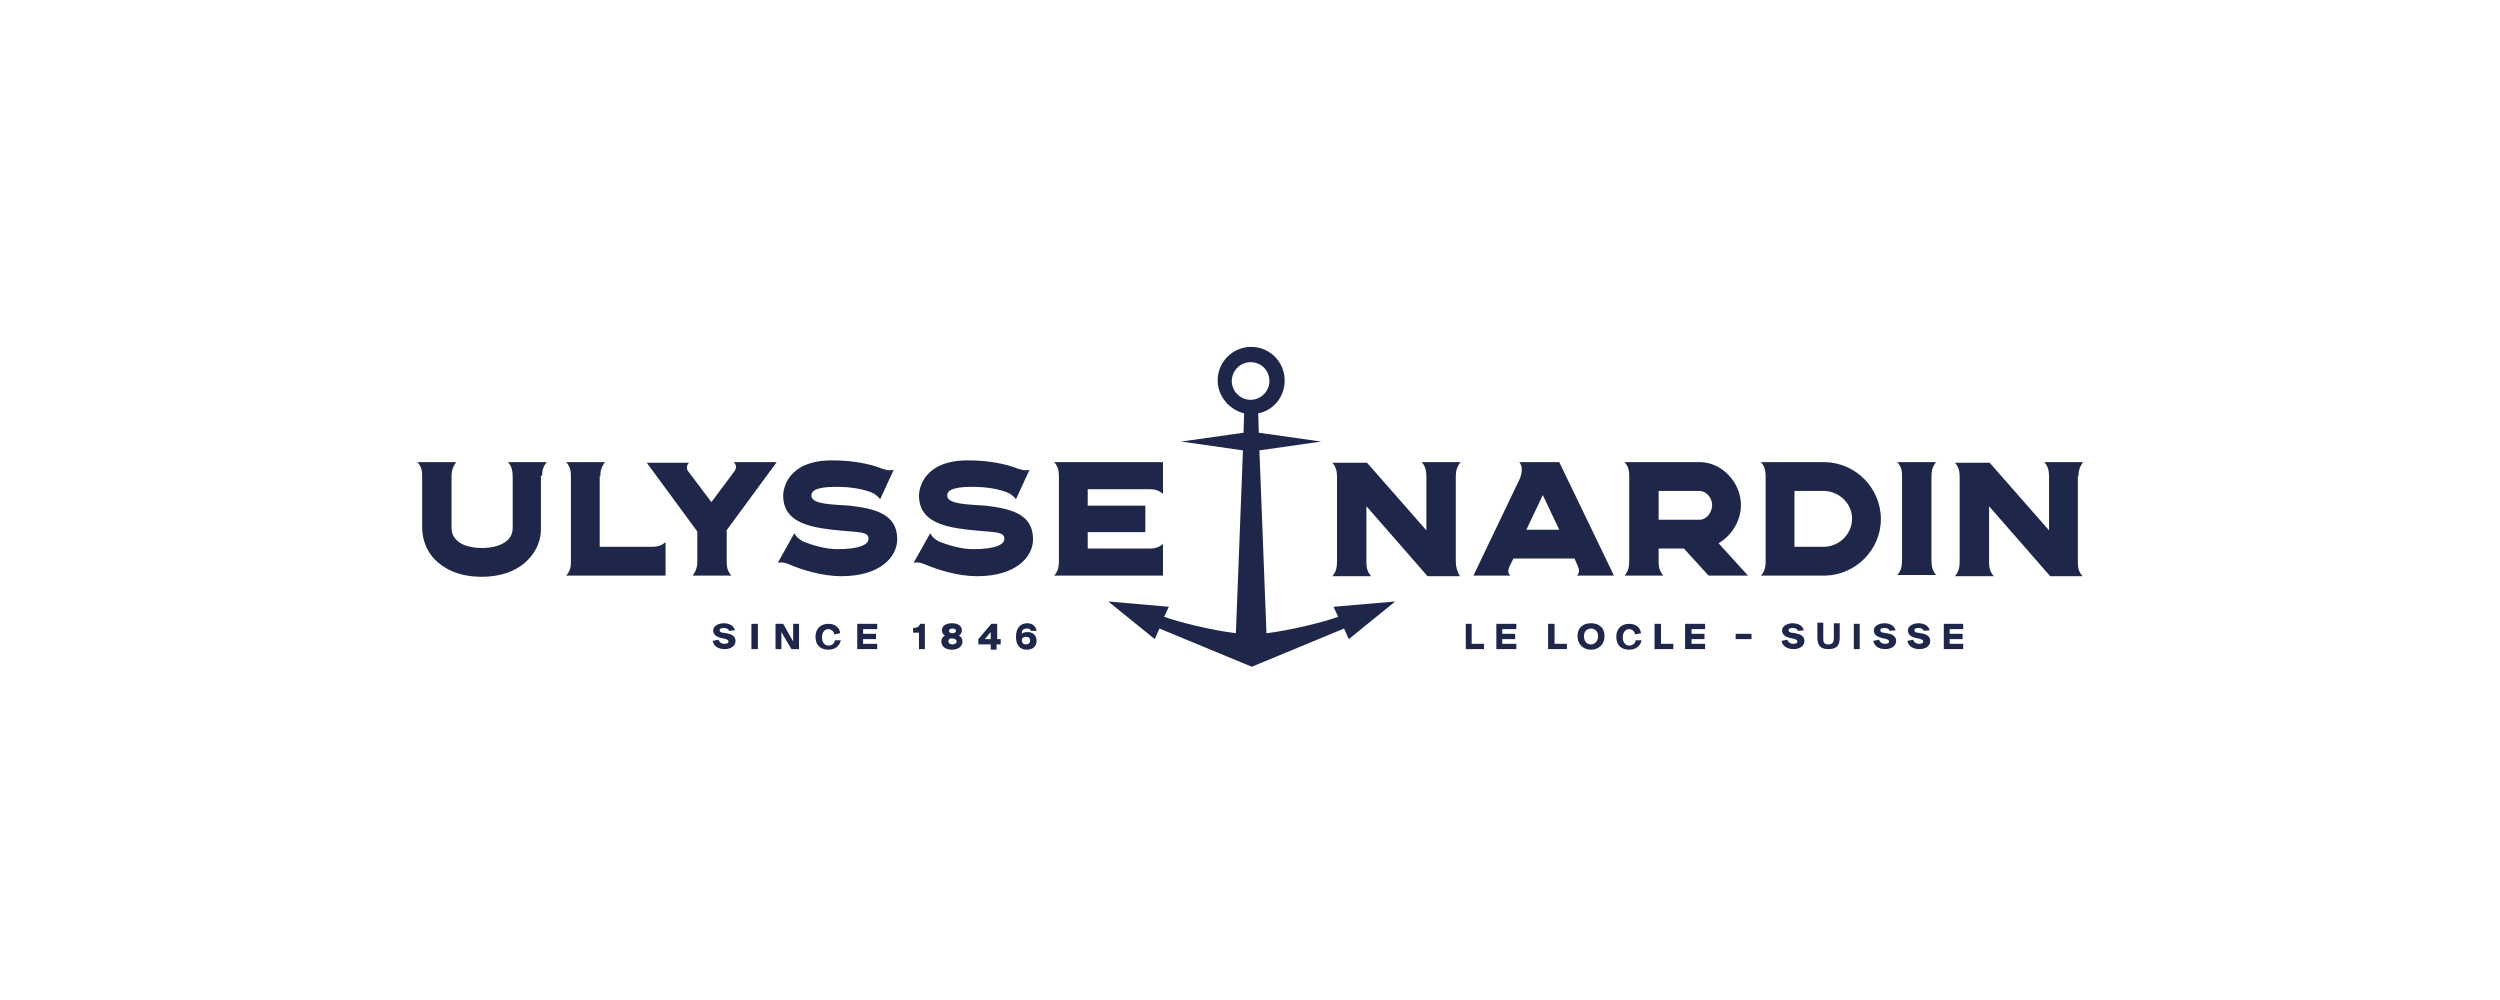 <?xml version="1.0" encoding="utf-8"?>
<!-- Generator: Adobe Illustrator 26.3.1, SVG Export Plug-In . SVG Version: 6.00 Build 0)  -->
<svg version="1.1" id="Ebene_1" xmlns="http://www.w3.org/2000/svg" xmlns:xlink="http://www.w3.org/1999/xlink" x="0px" y="0px"
	 viewBox="0 0 425.2 170.1" style="enable-background:new 0 0 425.2 170.1;" xml:space="preserve">
<style type="text/css">
	.st0{fill:#1E274A;}
</style>
<g>
	<polygon class="st0" points="250.3,109.5 252.4,109.5 252.4,110.4 249.3,110.4 249.3,106.1 250.3,106.1 250.3,109.5 	"/>
	<polygon class="st0" points="254.5,106.1 257.9,106.1 257.9,107 255.5,107 255.5,107.8 257.7,107.8 257.7,108.7 255.5,108.7 
		255.5,109.5 257.9,109.5 257.9,110.4 254.5,110.4 254.5,106.1 	"/>
	<polygon class="st0" points="264.4,109.5 266.5,109.5 266.5,110.4 263.3,110.4 263.3,106.1 264.4,106.1 264.4,109.5 	"/>
	<path class="st0" d="M270.6,106.9c-0.6,0-1.2,0.4-1.2,1.3c0,0.9,0.5,1.4,1.2,1.4c0.6,0,1.2-0.5,1.2-1.4
		C271.8,107.3,271.2,106.9,270.6,106.9L270.6,106.9z M270.6,110.5c-1.3,0-2.3-0.9-2.3-2.3c0-1.4,0.9-2.2,2.3-2.2s2.3,0.8,2.3,2.2
		C272.9,109.6,271.9,110.5,270.6,110.5L270.6,110.5z"/>
	<path class="st0" d="M279.2,108.9c-0.2,1-1,1.6-2.1,1.6c-1.4,0-2.2-0.8-2.2-2.2c0-1.4,0.9-2.2,2.2-2.2c1.1,0,1.9,0.6,2,1.6l-1,0.2
		c-0.1-0.6-0.6-0.9-1-0.9c-0.6,0-1.1,0.5-1.1,1.4c0,0.9,0.5,1.4,1.1,1.4c0.4,0,1-0.2,1.1-0.9L279.2,108.9L279.2,108.9z"/>
	<polygon class="st0" points="282.5,109.5 284.6,109.5 284.6,110.4 281.4,110.4 281.4,106.1 282.5,106.1 282.5,109.5 	"/>
	<polygon class="st0" points="286.6,106.1 290,106.1 290,107 287.7,107 287.7,107.8 289.9,107.8 289.9,108.7 287.7,108.7 
		287.7,109.5 290,109.5 290,110.4 286.6,110.4 286.6,106.1 	"/>
	<polygon class="st0" points="295.2,108.7 295.2,107.8 297.9,107.8 297.9,108.7 295.2,108.7 	"/>
	<path class="st0" d="M304.9,106c0.9,0,1.7,0.4,1.9,1.2l-1,0.1c-0.1-0.3-0.4-0.5-0.9-0.5c-0.4,0-0.7,0.1-0.7,0.4
		c0,0.2,0.2,0.4,0.5,0.4l0.6,0.1c0.7,0.1,1.6,0.4,1.6,1.3c0,1-1,1.4-1.8,1.4c-1.2,0-1.9-0.5-2.1-1.4l1-0.2c0.1,0.4,0.5,0.7,1,0.7
		c0.4,0,0.7-0.1,0.7-0.4c0-0.3-0.4-0.4-0.8-0.5l-0.5-0.1c-0.7-0.2-1.3-0.5-1.3-1.3C303.1,106.4,304.1,106,304.9,106L304.9,106z"/>
	<path class="st0" d="M310.1,106.1v2.5c0,0.6,0.1,1,0.9,1c0.7,0,0.9-0.4,0.9-1.1v-2.5h1v2.4c0,1.4-0.5,2-1.9,2c-1.3,0-1.9-0.5-1.9-2
		v-2.5H310.1L310.1,106.1z"/>
	<polygon class="st0" points="316.3,110.4 315.3,110.4 315.3,106.1 316.3,106.1 316.3,110.4 	"/>
	<path class="st0" d="M320.5,106c0.9,0,1.7,0.4,1.9,1.2l-1,0.1c-0.1-0.3-0.4-0.5-0.9-0.5c-0.4,0-0.7,0.1-0.7,0.4
		c0,0.2,0.2,0.4,0.5,0.4l0.6,0.1c0.7,0.1,1.6,0.4,1.6,1.3c0,1-1,1.4-1.8,1.4c-1.2,0-1.9-0.5-2.1-1.4l1-0.2c0.1,0.4,0.5,0.7,1,0.7
		c0.4,0,0.7-0.1,0.7-0.4c0-0.3-0.4-0.4-0.8-0.5l-0.5-0.1c-0.7-0.2-1.3-0.5-1.3-1.3C318.7,106.4,319.7,106,320.5,106L320.5,106z"/>
	<path class="st0" d="M326.3,106c0.9,0,1.7,0.4,1.9,1.2l-1,0.1c-0.1-0.3-0.4-0.5-0.9-0.5c-0.4,0-0.7,0.1-0.7,0.4
		c0,0.2,0.2,0.4,0.5,0.4l0.6,0.1c0.7,0.1,1.6,0.4,1.6,1.3c0,1-1,1.4-1.8,1.4c-1.2,0-1.9-0.5-2.1-1.4l1-0.2c0.1,0.4,0.5,0.7,1,0.7
		c0.4,0,0.7-0.1,0.7-0.4c0-0.3-0.4-0.4-0.8-0.5l-0.5-0.1c-0.7-0.2-1.3-0.5-1.3-1.3C324.5,106.4,325.5,106,326.3,106L326.3,106z"/>
	<polygon class="st0" points="330.6,106.1 333.9,106.1 333.9,107 331.6,107 331.6,107.8 333.8,107.8 333.8,108.7 331.6,108.7 
		331.6,109.5 333.9,109.5 333.9,110.4 330.6,110.4 330.6,106.1 	"/>
	<path class="st0" d="M123.1,106c0.9,0,1.7,0.4,1.9,1.2l-1,0.1c-0.1-0.3-0.4-0.5-0.9-0.5c-0.4,0-0.7,0.1-0.7,0.4
		c0,0.2,0.2,0.4,0.5,0.4l0.6,0.1c0.7,0.1,1.6,0.4,1.6,1.3c0,1-1,1.4-1.8,1.4c-1.2,0-1.9-0.5-2.1-1.4l1-0.2c0.1,0.4,0.5,0.7,1,0.7
		c0.4,0,0.7-0.1,0.7-0.4c0-0.3-0.4-0.4-0.8-0.5l-0.5-0.1c-0.7-0.2-1.3-0.5-1.3-1.3C121.3,106.4,122.3,106,123.1,106L123.1,106z"/>
	<polygon class="st0" points="128.9,110.4 127.8,110.4 127.8,106.1 128.9,106.1 128.9,110.4 	"/>
	<polygon class="st0" points="134.6,110.4 132.9,107.5 132.9,110.4 131.9,110.4 131.9,106.1 133.2,106.1 134.9,109.1 134.9,106.1 
		135.9,106.1 135.9,110.4 134.6,110.4 	"/>
	<path class="st0" d="M143,108.9c-0.2,1-1,1.6-2.1,1.6c-1.4,0-2.2-0.8-2.2-2.2c0-1.4,0.9-2.2,2.2-2.2c1.1,0,1.9,0.6,2,1.6l-1,0.2
		c-0.1-0.6-0.6-0.9-1-0.9c-0.6,0-1.1,0.5-1.1,1.4c0,0.9,0.5,1.4,1.1,1.4c0.4,0,1-0.2,1.1-0.9L143,108.9L143,108.9z"/>
	<polygon class="st0" points="145.8,106.1 149.2,106.1 149.2,107 146.8,107 146.8,107.8 149,107.8 149,108.7 146.8,108.7 
		146.8,109.5 149.2,109.5 149.2,110.4 145.8,110.4 145.8,106.1 	"/>
	<path class="st0" d="M156.3,110.4v-2.8h-1v-0.8c0.7,0,1-0.2,1.2-0.7h0.8v4.3H156.3L156.3,110.4z"/>
	<path class="st0" d="M162,106.9c-0.4,0-0.6,0.2-0.6,0.4c0,0.3,0.3,0.4,0.6,0.4c0.4,0,0.6-0.2,0.6-0.4
		C162.6,107.1,162.4,106.9,162,106.9L162,106.9z M161.3,109.1c0,0.3,0.3,0.5,0.7,0.5c0.4,0,0.7-0.2,0.7-0.5c0-0.3-0.3-0.5-0.7-0.5
		C161.5,108.5,161.3,108.8,161.3,109.1L161.3,109.1z M163.6,107.2c0,0.4-0.2,0.7-0.5,0.9c0.4,0.2,0.6,0.6,0.6,1
		c0,0.9-0.8,1.4-1.8,1.4c-1,0-1.8-0.5-1.8-1.4c0-0.4,0.2-0.8,0.6-1c-0.3-0.2-0.5-0.5-0.5-0.9c0-0.7,0.6-1.2,1.7-1.2
		C163,106,163.6,106.5,163.6,107.2L163.6,107.2z"/>
	<path class="st0" d="M167.5,108.7h1v-1.2L167.5,108.7L167.5,108.7z M170.1,109.6h-0.6v0.9h-1v-0.9h-2.1v-0.9l2.2-2.6h1v2.6h0.6
		V109.6L170.1,109.6z"/>
	<path class="st0" d="M174.5,109.6c0.4,0,0.7-0.2,0.7-0.7c0-0.4-0.3-0.6-0.7-0.6c-0.4,0-0.7,0.2-0.7,0.6
		C173.8,109.4,174.1,109.6,174.5,109.6L174.5,109.6z M173.8,107.8c0.2-0.2,0.5-0.3,1-0.3c0.8,0,1.5,0.5,1.5,1.5c0,1-0.7,1.5-1.7,1.5
		c-1.2,0-1.8-0.9-1.8-2.2c0-1.3,0.6-2.3,1.9-2.3c1,0,1.5,0.6,1.6,1.3l-1,0c0-0.3-0.3-0.4-0.6-0.4
		C174.1,106.9,173.7,107.2,173.8,107.8L173.8,107.8z"/>
	<path class="st0" d="M195.5,83.2c0.9,0,1.6,0.2,2.3,0.8l0-5.4h-18.5c0.9,1,0.8,2,0.8,3.4h0v12.5h0c0,1.4,0.1,2.4-0.8,3.4h18.5
		l0-5.4c-0.8,0.7-1.5,0.8-2.4,0.8H185v-2.8h9.8V86H185v-2.8H195.5L195.5,83.2z"/>
	<path class="st0" d="M161.1,84.3c0-0.8,0.7-1.5,4.3-1.5c2.5,0,4.4,0.4,5.8,0.9c0.7,0.3,1.1,0.6,1.6,1.2l2.3-5c-0.8,0.2-1.4,0-2-0.2
		c-1.8-0.7-4.6-1.4-8.5-1.4c-7.6,0-8.3,4.9-8.3,6c0,4.3,4,5.3,8.4,5.8c4.5,0.5,6.3,0.2,6.1,1.7c-0.1,0.9-1.8,1.6-5.2,1.6
		c-2.2,0-4.4-0.7-5.9-1.3l0,0c-0.7-0.4-1.1-0.7-1.5-1.4l-2.8,5c0.7-0.1,1.2,0,1.7,0.2c2.3,1,5.8,2.1,9.1,2.1c6.5,0,9.5-3.2,9.5-6.3
		c0-4.4-4-5.2-8.1-5.7C164.9,85.8,161.1,85.8,161.1,84.3"/>
	<path class="st0" d="M138,84.3c0-0.8,0.7-1.5,4.3-1.5c2.5,0,4.4,0.4,5.8,0.9c0.7,0.3,1.1,0.6,1.6,1.2l2.3-5c-0.8,0.2-1.4,0-2-0.2
		c-1.8-0.7-4.6-1.4-8.5-1.4c-7.6,0-8.3,4.9-8.3,6c0,4.3,4,5.3,8.4,5.8c4.5,0.5,6.3,0.2,6.1,1.7c-0.1,0.9-1.8,1.6-5.2,1.6
		c-2.2,0-4.4-0.7-5.9-1.3l0,0c-0.7-0.4-1.1-0.7-1.5-1.4l-2.8,5c0.7-0.1,1.2,0,1.7,0.2c2.3,1,5.8,2.1,9.1,2.1c6.5,0,9.5-3.2,9.5-6.3
		c0-4.4-4-5.2-8.1-5.7C141.7,85.8,138,85.8,138,84.3"/>
	<path class="st0" d="M123.5,90.3l8.6-11.7h-7.3c0.5,0.5,0.5,1.1,0,1.7l0,0l-3.8,5.1l-4-5.3c-0.3-0.5-0.2-1,0.2-1.4H110l8.6,11.7
		v5.1c0,0.9-0.2,1.6-0.8,2.4h6.6c-0.7-0.8-0.8-1.5-0.8-2.3V90.3L123.5,90.3z"/>
	<path class="st0" d="M102.1,81c0-0.9,0.2-1.6,0.8-2.4h-6.6c0.7,0.8,0.8,1.5,0.8,2.4v14.5c0,0.9-0.1,1.6-0.8,2.4h16.9v-5.7
		c-0.8,0.7-1.5,0.8-2.4,0.8h-8.8V81L102.1,81z"/>
	<path class="st0" d="M92.2,80.9c0-0.9,0.2-1.6,0.8-2.3h-6.6c0.7,0.8,0.8,1.6,0.8,2.7v8.4c0,0.6-0.1,1.4-0.8,2.1
		c-0.9,0.9-2.5,1.4-4.4,1.4c-2,0-3.6-0.5-4.4-1.4c-0.7-0.7-0.8-1.5-0.8-2.1V81c0-0.9,0.2-1.6,0.8-2.4H71c0.7,0.8,0.8,1.5,0.8,2.4
		v8.6c0,2.1,0.7,4.1,2.2,5.6c1.3,1.3,3.7,2.9,7.9,2.9c4.2,0,6.7-1.6,7.9-2.9c1.5-1.5,2.3-3.5,2.2-5.6V80.9L92.2,80.9z"/>
	<path class="st0" d="M353.5,81c0-0.9,0.2-1.6,0.8-2.4h-6.6c0.9,1,0.8,2,0.8,3.4h0v8.2l-10.1-11.5h-5.9c0.9,1,0.8,2,0.8,3.4h0v13.3
		c0,1-0.1,1.8-0.8,2.6h6.6c-0.9-1-0.8-2-0.8-3.4h0v-8.5l10.4,11.9h4.7h0.8c-0.7-0.8-0.8-1.5-0.8-2.4V81L353.5,81z"/>
	<path class="st0" d="M328.5,95.1V81.3c0-1.1,0.1-1.9,0.8-2.7h-6.6c0.8,0.9,0.8,1.7,0.8,2.7v13.8c0,1.1-0.1,1.9-0.8,2.7h6.6
		C328.6,97,328.5,96.2,328.5,95.1"/>
	<path class="st0" d="M310.3,93h-5.1v-9.5h5.1c2.6,0.1,4.7,2.2,4.7,4.7C315,90.8,312.9,92.9,310.3,93L310.3,93z M310.4,78.6h-10.9
		c0.9,1,0.8,2,0.8,3.4h0v12.5h0c0,1.4,0.1,2.4-0.8,3.4h10.9l0,0c5.2-0.1,9.5-4.4,9.5-9.6C319.9,83,315.6,78.7,310.4,78.6L310.4,78.6
		z"/>
	<path class="st0" d="M289.1,88.4l-7,0v-4.9h7c1.1,0,2.1,1.2,2.1,2.4C291.2,87.2,290.2,88.4,289.1,88.4L289.1,88.4z M292.3,92.4
		c2.2-1.3,3.8-3.8,3.8-6.5c0-3.9-3.3-7.3-7-7.3h-12.8c0.8,0.9,0.8,1.7,0.8,2.7v14c0,1-0.1,1.8-0.8,2.6h6.6c-0.6-0.7-0.8-1.4-0.8-2.3
		v-2.3h4.3l4.2,4.6h6.7L292.3,92.4L292.3,92.4z"/>
	<path class="st0" d="M259.6,90.1l2.8-5.9l2.8,5.9H259.6L259.6,90.1z M265.2,78.6h-6.8c0.5,0.6,0.6,1.5,0.1,2.8l-7.9,16.5l6.3,0
		c-0.5-0.4-0.4-1-0.2-1.5l0.7-1.4h10.4l0.6,1.4c0.2,0.5,0.3,1-0.2,1.5l6.3,0L265.2,78.6L265.2,78.6z"/>
	<path class="st0" d="M247.6,95.4V81c0-0.9,0.2-1.6,0.8-2.4h-6.6c0.9,1,0.8,2,0.8,3.4h0v8.2l-10.1-11.5h-5.9c0.9,1,0.8,2,0.8,3.4h0
		v13.3c0,1-0.1,1.8-0.8,2.6h6.6c-0.9-1-0.8-2-0.8-3.4h0v-8.5l10.4,11.9h5.5C247.8,97.1,247.6,96.4,247.6,95.4"/>
	<path class="st0" d="M209.5,64.8c0-1.7,1.4-3.2,3.2-3.2s3.2,1.4,3.2,3.2c0,1.7-1.4,3.2-3.2,3.2S209.5,66.5,209.5,64.8L209.5,64.8z
		 M226.8,103.2l0.8,1.7c-2.4,0.9-8.1,2.3-12.2,2.8l-1.2-31.1l10.5-1.5l-10.6-1.5l-0.1-3.3c2.6-0.5,4.5-2.8,4.5-5.6
		c0-3.1-2.5-5.7-5.7-5.7c-3.1,0-5.7,2.5-5.7,5.7c0,2.7,2,5,4.5,5.6l-0.1,3.3l-10.6,1.5l10.5,1.5l-1.2,31.1
		c-4.1-0.5-9.8-1.9-12.2-2.8l0.8-1.7l-10.3-0.9l7.9,6.4l0.8-1.8l15.7,6.5l15.7-6.5l0.8,1.8l7.9-6.4L226.8,103.2L226.8,103.2z"/>
</g>
</svg>
